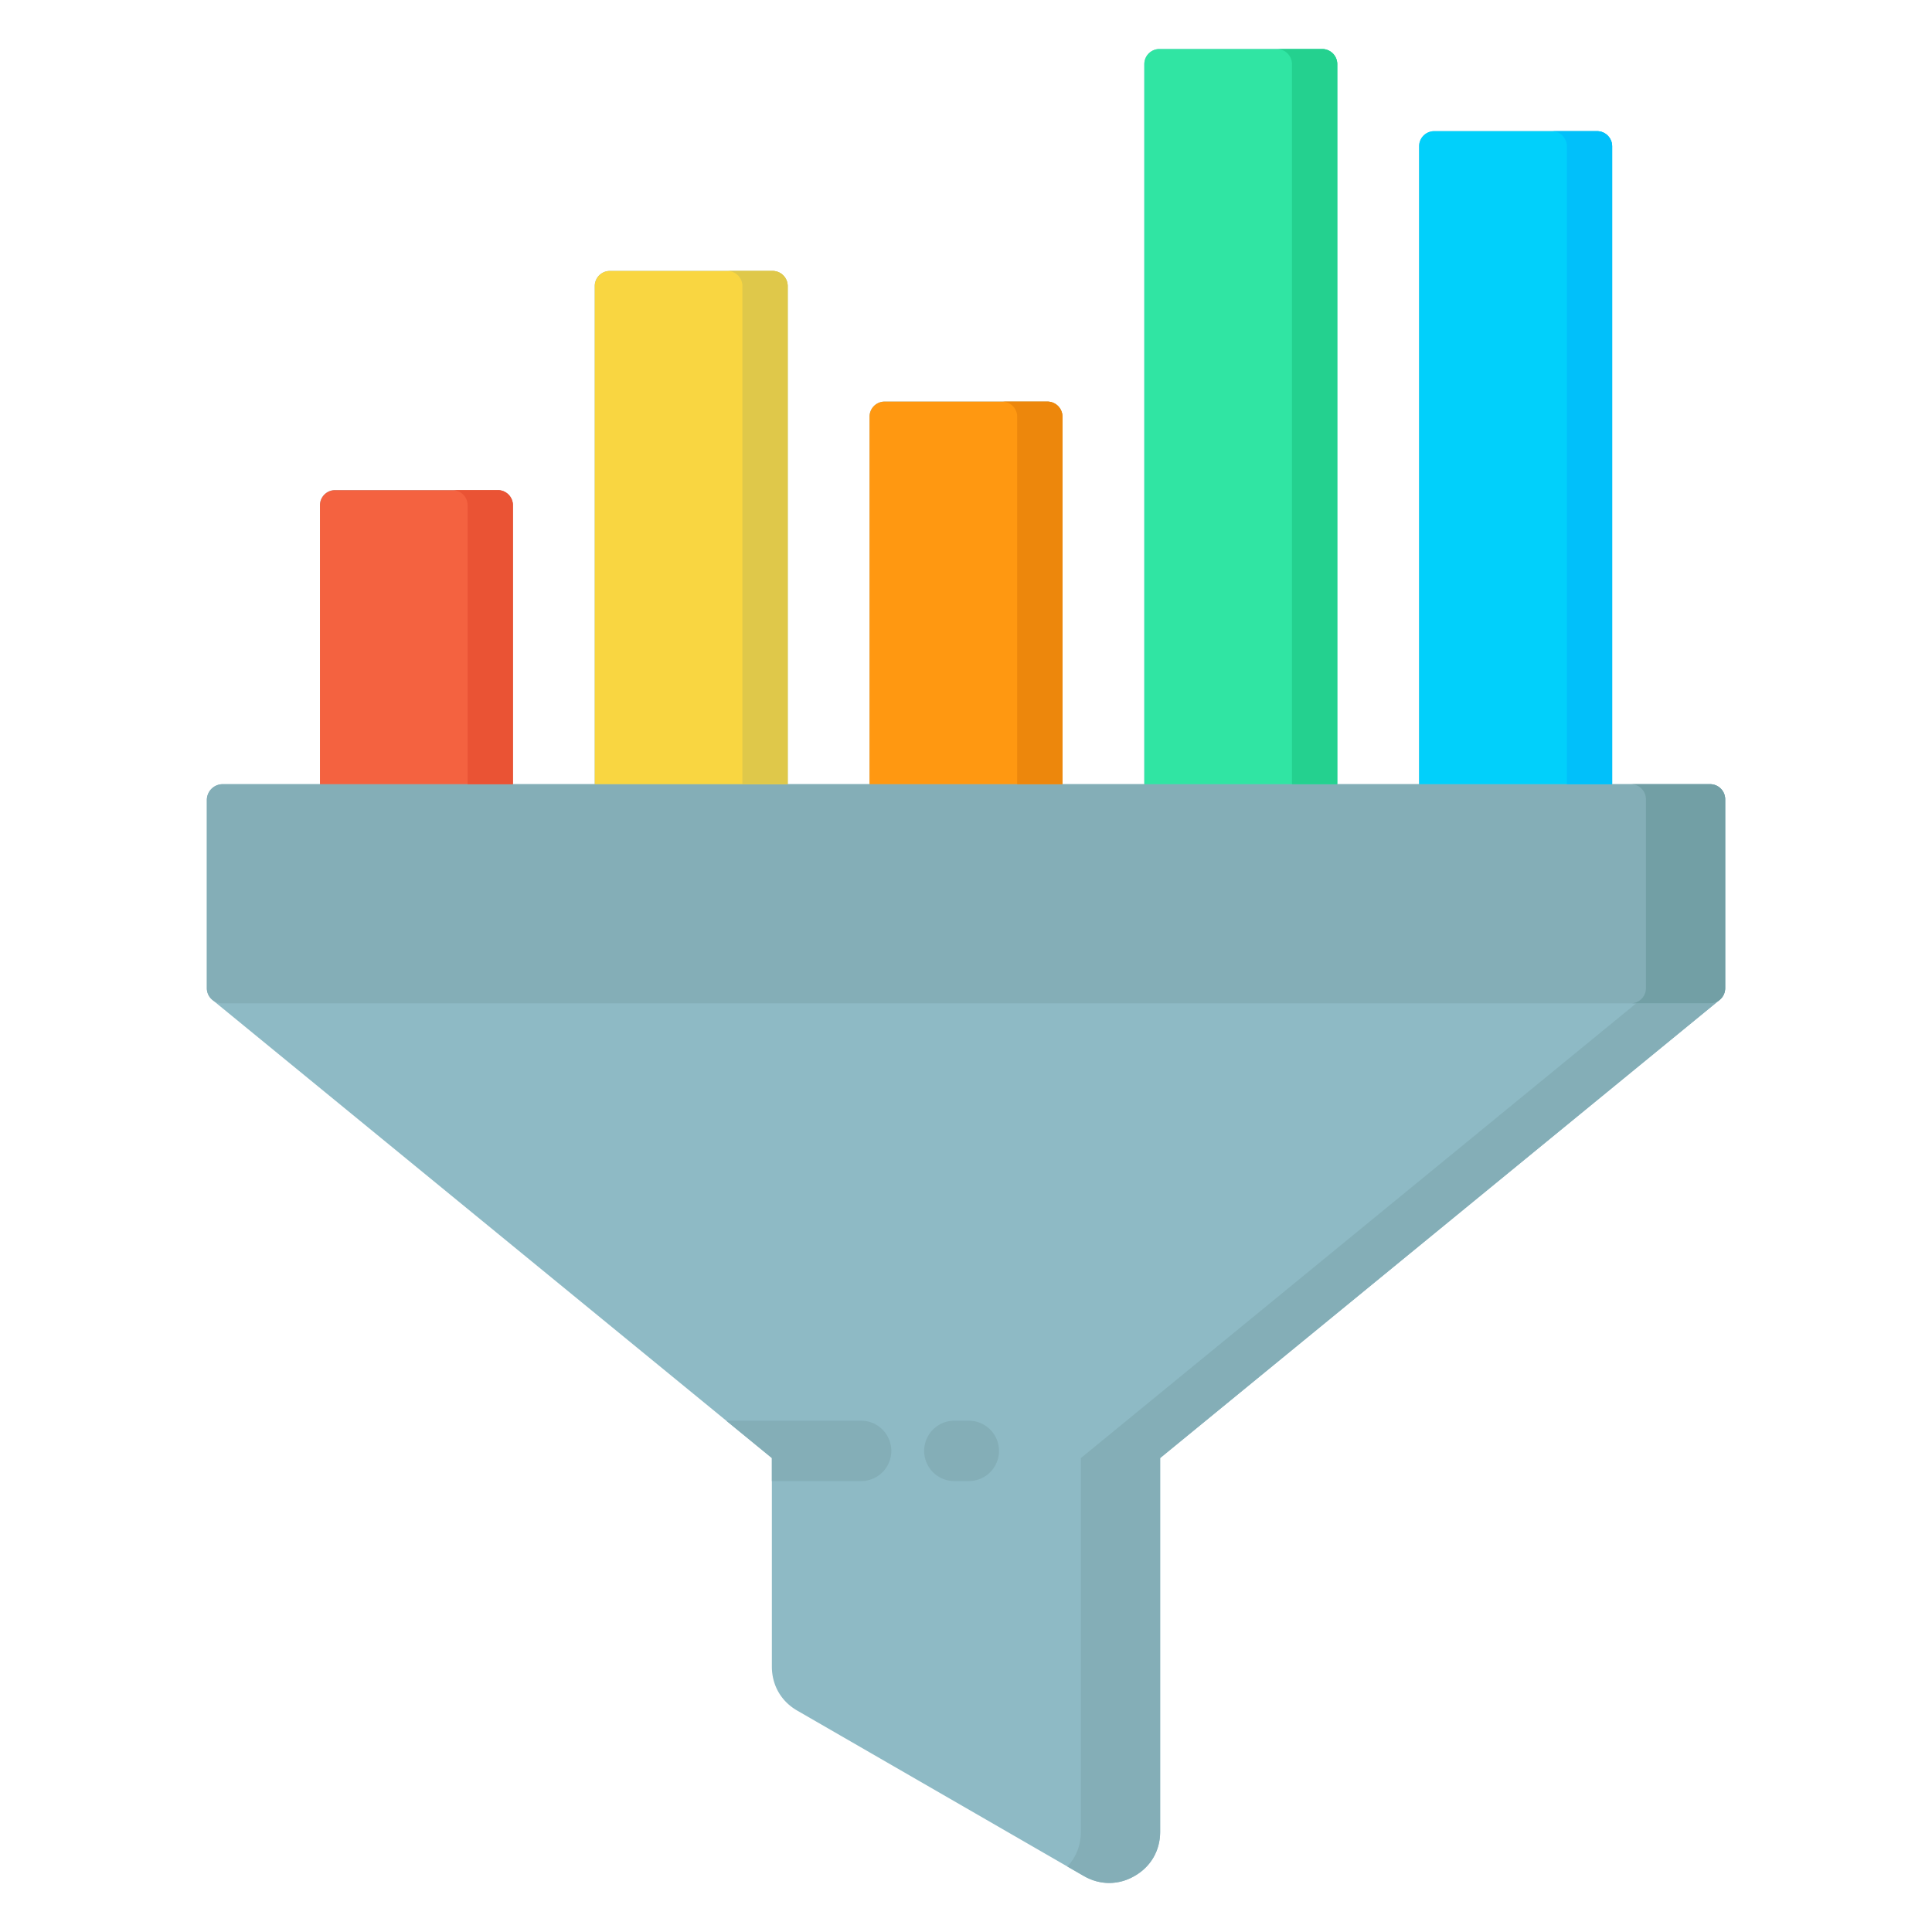 <svg xmlns="http://www.w3.org/2000/svg" version="1.1" xmlns:xlink="http://www.w3.org/1999/xlink" width="512" height="512" x="0" y="0" viewBox="0 0 512 512" style="enable-background:new 0 0 512 512" xml:space="preserve" class=""><g><path fill="#8ebac5" d="M457.188 211.816a4 4 0 0 0-4-4h-25.952V38.758a4 4 0 0 0-4-4h-43.157a4 4 0 0 0-4 4v169.058h-21.693V16.992a4 4 0 0 0-4-4h-43.128a4 4 0 0 0-4 4v190.824h-21.693v-97.39a4 4 0 0 0-4-4h-43.127a4 4 0 0 0-4 4v97.39h-21.693V75.803a4 4 0 0 0-4-4h-43.128a4 4 0 0 0-4 4v132.013h-21.693v-73.924a4 4 0 0 0-4-4H88.796a4 4 0 0 0-4 4v73.924H59.017a4.207 4.207 0 0 0-4.202 4.202v49.873c0 1.247.583 2.347 1.477 3.081l-.011.014 148.27 121.408v55.244c0 4.987 2.468 9.258 6.758 11.709l75.866 43.785c2.153 1.251 4.465 1.875 6.773 1.875s4.6-.621 6.734-1.861c4.304-2.459 6.772-6.73 6.772-11.718v-99.034l148.27-121.408-.011-.014a3.974 3.974 0 0 0 1.477-3.081v-50.075z" opacity="1" data-original="#8ebac5"></path><g fill="#84aeb7"><path d="M453.188 207.816H59.015a4.207 4.207 0 0 0-4.202 4.202v49.873a4 4 0 0 0 4 4h394.375a4 4 0 0 0 4-4v-50.075a4 4 0 0 0-4-4zM228.205 392.5a8 8 0 0 0 0-16h-35.741l12.084 9.895v6.105zM256.746 392.5h-3.834a8 8 0 0 1 0-16h3.834a8 8 0 0 1 0 16z" fill="#84aeb7" opacity="1" data-original="#84aeb7"></path><path d="M455.71 264.972c-.69.566-1.561.92-2.523.92h-19.571L286.452 386.395v99.034c0 3.579-1.277 6.784-3.584 9.22l4.303 2.484c2.153 1.251 4.465 1.875 6.773 1.875s4.6-.621 6.734-1.861c4.304-2.459 6.772-6.73 6.772-11.718v-99.034l148.27-121.408-.011-.014zM456.328 264.341l-.027.033.027-.033zM457.086 262.761c-.013.059-.037.113-.053.171.016-.058.04-.112.053-.171zM456.797 263.588c-.018.037-.04.071-.058.107.019-.036.041-.07.058-.107z" fill="#84aeb7" opacity="1" data-original="#84aeb7"></path></g><path fill="#729fa5" d="M453.188 207.816h-21a4 4 0 0 1 4 4v50.075a4 4 0 0 1-4 4h21a4 4 0 0 0 4-4v-50.075a4 4 0 0 0-4-4z" opacity="1" data-original="#729fa5"></path><path fill="#ff9811" d="M281.563 207.816v-97.39a4 4 0 0 0-4-4h-43.127a4 4 0 0 0-4 4v97.39z" opacity="1" data-original="#ff9811"></path><path fill="#30e5a3" d="M354.385 207.816V16.992a4 4 0 0 0-4-4h-43.128a4 4 0 0 0-4 4v190.824z" opacity="1" data-original="#30e5a3"></path><path fill="#01d0fb" d="M427.235 207.816V38.758a4 4 0 0 0-4-4h-43.157a4 4 0 0 0-4 4v169.058z" opacity="1" data-original="#01d0fb"></path><path fill="#f46240" d="M135.922 207.816v-73.924a4 4 0 0 0-4-4H88.794a4 4 0 0 0-4 4v73.924z" opacity="1" data-original="#f46240"></path><path fill="#f9d641" d="M208.743 207.816V75.803a4 4 0 0 0-4-4h-43.128a4 4 0 0 0-4 4v132.013z" opacity="1" data-original="#f9d641"></path><path fill="#01c0fa" d="M423.235 34.758h-12a4 4 0 0 1 4 4v169.058h12V38.758a4 4 0 0 0-4-4z" opacity="1" data-original="#01c0fa"></path><path fill="#ea5334" d="M131.922 129.892h-12a4 4 0 0 1 4 4v73.924h12v-73.924a4 4 0 0 0-4-4z" opacity="1" data-original="#ea5334"></path><path fill="#dfc84a" d="M204.743 71.803h-12a4 4 0 0 1 4 4v132.013h12V75.803a4 4 0 0 0-4-4z" opacity="1" data-original="#dfc84a"></path><path fill="#24d18f" d="M350.385 12.992h-12a4 4 0 0 1 4 4v190.824h12V16.992a4 4 0 0 0-4-4z" opacity="1" data-original="#24d18f"></path><path fill="#ed870c" d="M277.563 106.426h-12a4 4 0 0 1 4 4v97.39h12v-97.39a4 4 0 0 0-4-4z" opacity="1" data-original="#ed870c"></path></g></svg>